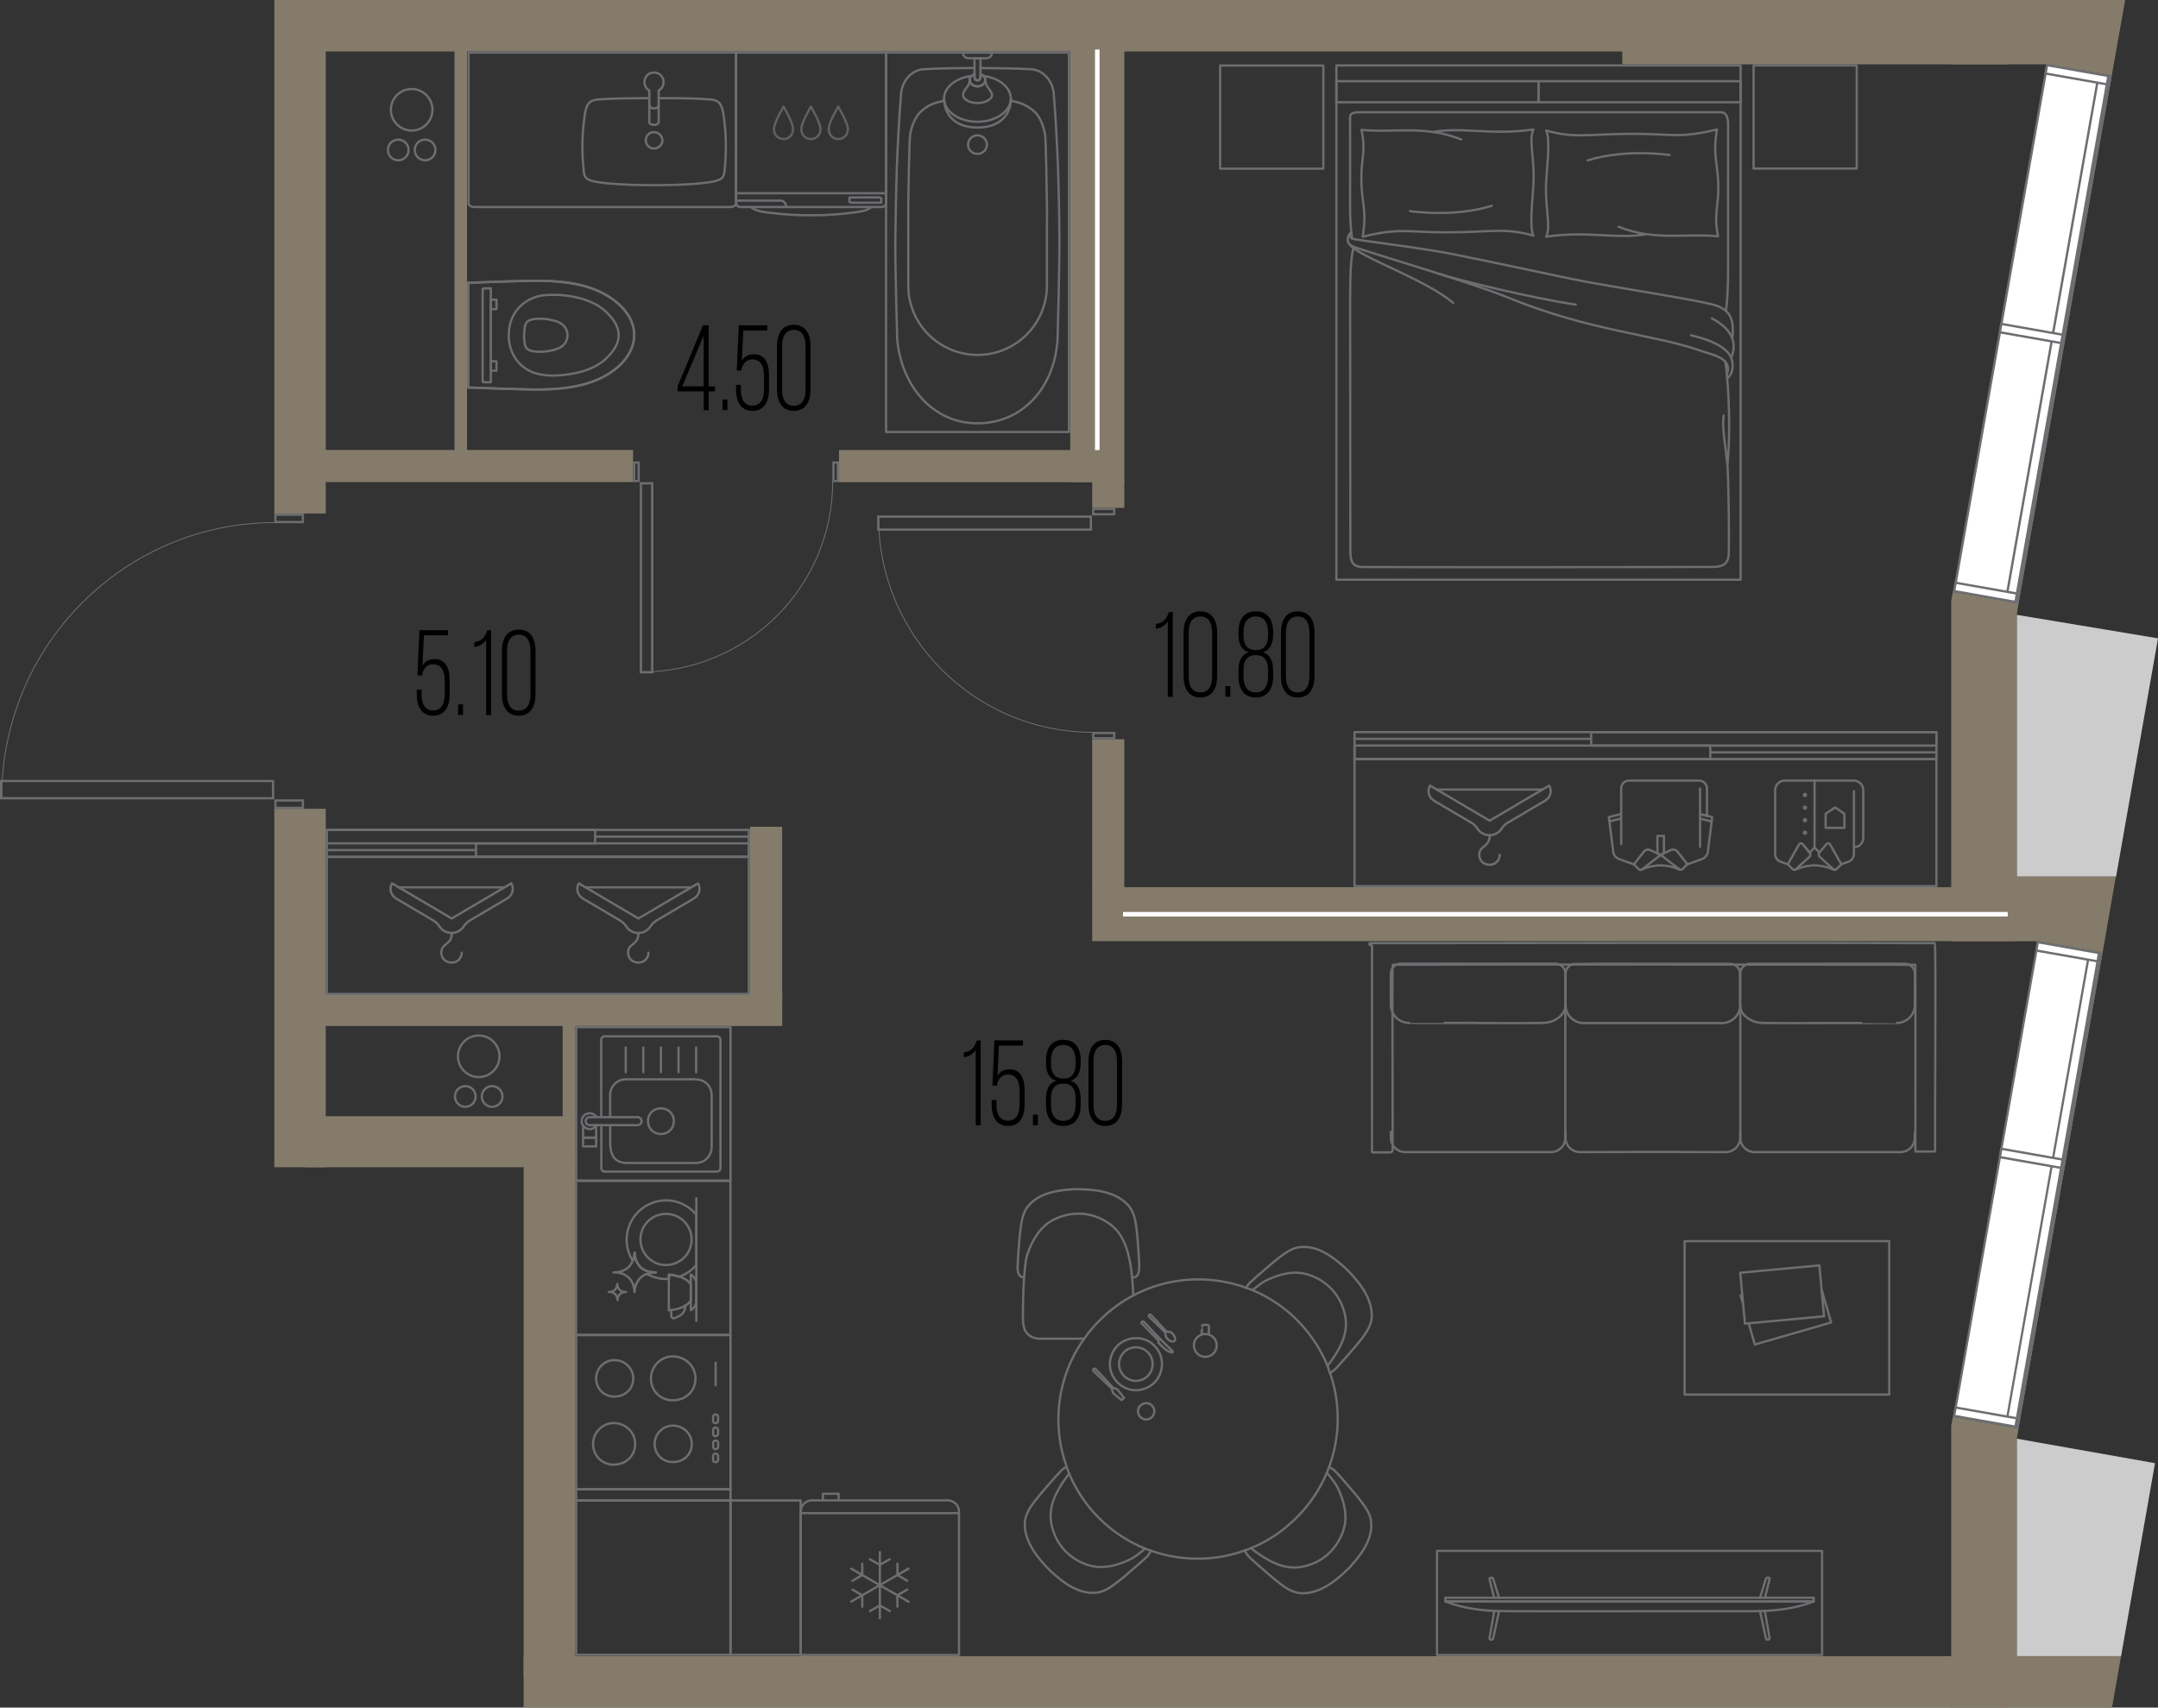 <?xml version="1.0" encoding="UTF-8"?><svg xmlns="http://www.w3.org/2000/svg" viewBox="0 0 237.83 188.22"><rect x="0" y="0" width="237.83" height="188.22" fill="#333333" stroke="none"/><defs><style>.cls-1{fill:#ccc;}.cls-1,.cls-2,.cls-3,.cls-4,.cls-5{stroke-width:0px;}.cls-2{fill:#6d6e71;}.cls-3{fill:#000;}.cls-6{stroke:#606060;}.cls-6,.cls-7{stroke-linecap:round;stroke-width:.25px;}.cls-6,.cls-7,.cls-8,.cls-9{fill:none;}.cls-6,.cls-7,.cls-9{stroke-linejoin:round;}.cls-4{fill:#847b6b;}.cls-7,.cls-10,.cls-9{stroke:#6d6e71;}.cls-8{stroke:#fff;}.cls-8,.cls-10{stroke-miterlimit:10;stroke-width:.5px;}.cls-10,.cls-5{fill:#fff;}.cls-9{stroke-width:.1px;}</style></defs><g id="_стены"><polygon class="cls-1" points="222.26 67.77 237.83 70.36 233.21 96.63 222.26 96.63 222.26 67.77"/><polygon class="cls-1" points="222.26 158.58 237.5 161.28 233.76 182.55 222.26 182.55 222.26 158.58"/><rect class="cls-4" x="28.08" y="27.26" width="45.4" height="1.38" transform="translate(78.73 -22.82) rotate(90)"/><rect class="cls-4" x="56.75" y="117.65" width="11.9" height="1.38" transform="translate(181.04 55.64) rotate(90)"/><rect class="cls-4" x="30.23" y="89.15" width="5.67" height="39.51"/><rect class="cls-4" x="30.23" y="0" width="5.67" height="56.6"/><rect class="cls-4" x="120.37" y="97.79" width="101.63" height="5.95"/><rect class="cls-4" x="120.37" y="81.49" width="3.54" height="16.46"/><rect class="cls-4" x="120.37" y="52.79" width="3.54" height="3.19"/><rect class="cls-4" x="50.75" y="34.13" width="3.54" height="34.49" transform="translate(103.9 -1.15) rotate(90)"/><rect class="cls-4" x="59.1" y="85.99" width="3.54" height="50.67" transform="translate(172.2 50.45) rotate(90)"/><rect class="cls-4" x="105.77" y="36.3" width="3.54" height="30.15" transform="translate(158.92 -56.16) rotate(90)"/><rect class="cls-4" x="82.67" y="91.13" width="3.54" height="19.2" transform="translate(168.87 201.46) rotate(180)"/><rect class="cls-4" x="117.95" y="5.46" width="5.96" height="47.69"/><rect class="cls-4" x="33.64" y="123.04" width="29.75" height="5.62"/><rect class="cls-4" x="57.71" y="127.02" width="5.68" height="57.79"/><rect class="cls-4" x="57.71" y="182.55" width="163.56" height="5.67"/><rect class="cls-4" x="34.76" y="0" width="145.94" height="5.67"/><rect class="cls-4" x="178.79" y="0" width="42.49" height="7.09"/><polygon class="cls-4" points="215.04 0 215.04 7.09 225.5 7.09 232.74 8.31 234.21 0 215.04 0"/><polygon class="cls-4" points="222.26 96.63 222.26 67.77 222.46 66.52 215.22 65.24 215.04 66.22 215.04 74.38 215.04 75.09 215.04 103.75 224.48 103.75 231.73 104.98 233.18 96.63 222.26 96.63"/><polygon class="cls-4" points="222.26 182.55 222.26 158.7 222.46 157.45 215.22 156.17 215.04 157.15 215.04 165.31 215.04 166.02 215.04 188.22 232.76 188.22 233.76 182.55 222.26 182.55"/></g><g id="_акустические_перегородки"><line class="cls-8" x1="123.77" y1="100.77" x2="221.27" y2="100.77"/><line class="cls-8" x1="120.93" y1="5.46" x2="120.93" y2="49.61"/></g><g id="_окна"><rect class="cls-5" x="194.54" y="33.24" width="58.86" height="7.08" transform="translate(148.79 250.94) rotate(-79.98)"/><path class="cls-2" d="M225.71,7.33l6.73,1.19-10.19,57.71-6.73-1.19,10.19-57.71M225.5,7.04l-10.28,58.21,7.22,1.27,10.28-58.21-7.22-1.27h0Z"/><rect class="cls-5" x="197.39" y="36.64" width="58.86" height="1.3" transform="translate(150.65 254.17) rotate(-79.98)"/><path class="cls-2" d="M231.41,8.34l1.03.18-10.19,57.71-1.03-.18,10.19-57.71M231.2,8.05l-10.28,58.21,1.52.27,10.28-58.21-1.52-.27h0Z"/><rect class="cls-5" x="218.47" y="61.76" width=".93" height="7.08" transform="translate(116.61 269.58) rotate(-80)"/><path class="cls-2" d="M215.63,64.38l6.73,1.19-.12.67-6.73-1.19.12-.67M215.43,64.09l-.2,1.17,7.22,1.27.2-1.17-7.22-1.27h0Z"/><rect class="cls-5" x="228.55" y="4.72" width=".93" height="7.08" transform="translate(181.11 232.36) rotate(-80)"/><path class="cls-2" d="M225.71,7.33l6.73,1.19-.12.67-6.73-1.19.12-.67M225.5,7.04l-.2,1.17,7.22,1.27.2-1.17-7.22-1.27h0Z"/><rect class="cls-5" x="223.51" y="33.24" width=".93" height="7.08" transform="translate(148.86 250.97) rotate(-80)"/><path class="cls-2" d="M220.67,35.85l6.73,1.19-.12.67-6.73-1.19.12-.67M220.46,35.56l-.2,1.17,7.22,1.27.2-1.17-7.22-1.27h0Z"/><line class="cls-10" x1="222.22" y1="66.48" x2="232.5" y2="8.28"/><rect class="cls-5" x="196.95" y="127.03" width="53.02" height="7.08" transform="translate(56.02 327.92) rotate(-79.98)"/><path class="cls-2" d="M224.69,104l6.73,1.19-9.18,51.97-6.73-1.19,9.18-51.97M224.49,103.71l-9.26,52.46,7.22,1.27,9.26-52.46-7.22-1.27h0Z"/><rect class="cls-5" x="199.81" y="130.43" width="53.02" height="1.3" transform="translate(57.88 331.15) rotate(-79.98)"/><path class="cls-2" d="M230.39,105l1.03.18-9.18,51.97-1.03-.18,9.18-51.97M230.19,104.71l-9.26,52.46,1.52.27,9.26-52.46-1.52-.27h0Z"/><rect class="cls-5" x="218.47" y="152.68" width=".93" height="7.08" transform="translate(27.07 344.71) rotate(-80)"/><path class="cls-2" d="M215.63,155.29l6.73,1.19-.12.67-6.73-1.19.12-.67M215.43,155l-.2,1.17,7.22,1.27.2-1.17-7.22-1.27h0Z"/><rect class="cls-5" x="227.53" y="101.39" width=".93" height="7.08" transform="translate(85.07 311.24) rotate(-80)"/><path class="cls-2" d="M224.69,104l6.73,1.19-.12.67-6.73-1.19.12-.67M224.49,103.71l-.2,1.17,7.22,1.27.2-1.17-7.22-1.27h0Z"/><rect class="cls-5" x="223.51" y="124.16" width=".93" height="7.08" transform="translate(59.32 326.1) rotate(-80)"/><path class="cls-2" d="M220.67,126.77l6.73,1.19-.12.67-6.73-1.19.12-.67M220.46,126.48l-.2,1.17,7.22,1.27.2-1.17-7.22-1.27h0Z"/><line class="cls-10" x1="222.22" y1="157.4" x2="231.48" y2="104.94"/></g><g id="_двери"><path class="cls-2" d="M122.67,56.23v.33h-2.06v-.33h2.06M122.92,55.98h-2.56v.83h2.56v-.83h0Z"/><path class="cls-2" d="M122.67,80.92v.33h-2.06v-.33h2.06M122.92,80.67h-2.56v.83h2.56v-.83h0Z"/><path class="cls-9" d="M120.43,80.72c-13.04,0-23.61-10.64-23.61-23.76"/><path class="cls-2" d="M120.1,57.07v1.18h-23.18s0-1.18,0-1.18h23.18M120.35,56.82h-23.68v1.68h23.68v-1.68h0Z"/><path class="cls-2" d="M70.26,51.11v1.78h-.24v-1.78h.24M70.51,50.86h-.74v2.28h.74v-2.28h0Z"/><path class="cls-2" d="M92.22,51.11v1.78h-.24v-1.78h.24M92.47,50.86h-.74v2.28h.74v-2.28h0Z"/><path class="cls-9" d="M91.77,53.08c0,11.6-9.46,21-21.14,21"/><path class="cls-2" d="M71.75,53.4v20.57s-.99,0-.99,0v-20.57h.99M72,53.15h-1.49v21.07h1.5v-21.07h0Z"/><path class="cls-2" d="M33.25,88.36v.56h-2.77v-.56h2.77M33.5,88.11h-3.27v1.06h3.27v-1.06h0Z"/><path class="cls-2" d="M33.25,56.86v.56h-2.77v-.56h2.77M33.5,56.61h-3.27v1.06h3.27v-1.06h0Z"/><path class="cls-9" d="M30.32,57.6c-16.64,0-30.13,13.58-30.13,30.32"/><path class="cls-2" d="M.25,86.21h29.72v1.65H.25v-1.65M0,85.96v2.15h30.22s0-2.14,0-2.14H0Z"/></g><g id="_мебель"><g id="POLYLINE"><line class="cls-7" x1="51.61" y1="31.17" x2="51.61" y2="42.71"/></g><g id="POLYLINE-2"><path class="cls-7" d="M57.77,36.72c.04-.42.02-.9.31-1.23.54-.51,1.95-.38,2.63-.23.46.1.94.22,1.3.54.76.63.69,1.86-.13,2.41-.38.27-.88.38-1.34.47-.66.11-2.11.25-2.55-.36-.12-.17-.16-.38-.18-.59-.04-.33-.07-.67-.05-1Z"/></g><g id="POLYLINE-3"><path class="cls-7" d="M56.09,36.66c.05-2.3,1.86-4.02,4.13-4.14,2.07-.13,4.74.29,6.36,1.66.79.69,1.55,1.59,1.6,2.68.04,1.09-.69,2.03-1.46,2.73-1.25,1.13-2.95,1.55-4.59,1.74-1.11.12-2.27.12-3.33-.26-1.84-.68-2.86-2.48-2.72-4.4Z"/></g><g id="POLYLINE-4"><path class="cls-7" d="M51.61,31.17c2.29-.08,4.58-.17,6.86-.22,2.15-.02,4.35.07,6.41.73,2.73.83,5.81,3.29,4.82,6.46-.71,2.05-2.71,3.35-4.68,4.02-2.09.7-4.32.8-6.51.77-2.3-.04-4.61-.14-6.9-.22-.02-3.84,0-7.7,0-11.54Z"/></g><g id="POLYLINE-5"><path class="cls-7" d="M51.61,31.17c2.17-.07,4.34-.17,6.51-.21,2.69-.05,5.49.04,7.97,1.18,5.75,2.76,4.64,8.06-1.01,10-2,.68-4.14.8-6.24.79-2.41-.02-4.82-.14-7.23-.22"/></g><g id="POLYLINE-6"><line class="cls-7" x1="51.61" y1="42.71" x2="51.61" y2="31.17"/></g><path class="cls-7" d="M53.19,42.05v-10.2s.04-.07.09-.07h.81s0,10.35,0,10.35h-.81s-.09-.03-.09-.07Z"/><g id="POLYLINE-7"><path class="cls-7" d="M54.72,40.87c0-.34,0-.69,0-1.03-.01-.03,0-.01-.03-.02-.14-.01-.29,0-.43,0-.03,0-.13-.02-.16,0-.03.02,0,.15,0,.18v.82s0,.03.01.04c.2,0,.4,0,.6,0Z"/></g><g id="POLYLINE-8"><path class="cls-7" d="M54.72,33.02c0,.34,0,.69,0,1.03-.01.03,0,.01-.03.02-.14.01-.29,0-.43,0-.03,0-.13.02-.16,0-.03-.02,0-.15,0-.18v-.82s0-.03.01-.04c.2,0,.4,0,.6,0Z"/></g><g id="AG-DETAILS"><g id="POLYLINE-10"><path class="cls-7" d="M73,15.47c.02-.57-.6-1.03-1.16-.87-.82.22-.91,1.35-.13,1.69.58.27,1.31-.19,1.29-.82Z"/></g></g><g id="AG-FIXTURE"><g id="POLYLINE-11"><path class="cls-7" d="M72.65,10.82c1.49,0,2.98,0,4.47.07,1.81.12,2.38-.06,2.64,1.95.22,1.53.29,3.08.2,4.63-.02.35-.04.7-.08,1.05-.04.32-.03.66-.2.96-.37.6-1.92.64-2.6.74-1.66.15-3.33.19-4.99.19-1.68,0-3.36-.04-5.03-.19-.4-.04-.79-.08-1.19-.15-.49-.1-1.11-.16-1.39-.61-.15-.3-.14-.63-.18-.96-.05-.5-.08-1.01-.1-1.51-.05-1.4.03-2.81.23-4.2.26-2,.91-1.77,2.69-1.9,1.46-.06,2.92-.06,4.38-.07"/></g><g id="POLYLINE-12"><path class="cls-7" d="M51.65,5.79h29.47s0,3.07,0,3.45c0,1.55,0,3.1,0,4.65,0,1.62,0,3.25,0,4.87,0,.61,0,2.65,0,3.27,0,.14,0,.27,0,.41-.01.23-.37.4-.75.38-6.38,0-13.12,0-19.52,0-2.05,0-4.1,0-6.15,0-.9,0-1.13,0-2.03,0-.26,0-.54.02-.76-.08-.25-.11-.29-.3-.27-.47,0-.28,0-.56,0-.84,0-.77,0-2.96,0-3.73,0-3.36,0-11.9,0-11.9Z"/></g></g><path class="cls-7" d="M72.95,8.44c-.38-.57-1.27-.6-1.69-.06-.42.48-.27,1.3.3,1.59v3.46c0,.45,1.03.45,1.03,0v-3.45c.54-.28.72-1.05.35-1.54Z"/><path class="cls-7" d="M71.57,11.57c0,.51,1.03.51,1.03,0"/><g id="AG-FIXTURE-2"><g id="POLYLINE-13"><path class="cls-7" d="M82.76,22.82c3.96,0,7.93,0,11.89,0,.57,0,1.14,0,1.71,0,.27,0,.54,0,.81,0,.28,0,.51-.24.48-.52,0-2.5,0-7.46,0-7.46,0,0,0-6.15,0-9.04h-16.53c0,.29,0,1.11,0,1.39,0,1.28,0,2.55,0,3.83,0,2.56,0,5.12,0,7.67,0,1.23,0,2.37,0,3.61,0,.43.29.56.68.52.32,0,.64,0,.95,0Z"/></g><g id="POLYLINE-14"><line class="cls-7" x1="97.65" y1="21.3" x2="81.13" y2="21.3"/></g><g id="POLYLINE-15"><path class="cls-7" d="M82.76,22.82c.27.27.68.39,1.04.47.45.1.92.15,1.38.2,1.36.17,2.73.24,4.11.24,1.33,0,2.67-.06,3.99-.21.46-.05.93-.11,1.39-.18.47-.08,1-.19,1.36-.53"/></g></g><path class="cls-7" d="M86.63,22.73c0-.34-.28-.62-.62-.62h-4.84"/><path class="cls-7" d="M93.63,21.77s3.49-.03,3.49.01c0,0,0,.55,0,.55,0,0,0,.01-.01.01-.02-.01-3.49.03-3.49-.01,0,0,0-.55,0-.55,0,0,0-.01.01-.01Z"/><path class="cls-6" d="M85.3,14.28c0,.58.47,1.05,1.05,1.05s1.05-.47,1.05-1.05"/><path class="cls-6" d="M86.35,11.76s-1.13,1.88-1.05,2.52"/><path class="cls-6" d="M86.35,11.76s1.13,1.88,1.05,2.52"/><path class="cls-6" d="M88.32,14.28c0,.58.47,1.05,1.05,1.05s1.05-.47,1.05-1.05"/><path class="cls-6" d="M89.37,11.76s-1.13,1.88-1.05,2.52"/><path class="cls-6" d="M89.37,11.76s1.13,1.88,1.05,2.52"/><path class="cls-6" d="M91.34,14.28c0,.58.47,1.05,1.05,1.05s1.05-.47,1.05-1.05"/><path class="cls-6" d="M92.38,11.76s-1.13,1.88-1.05,2.52"/><path class="cls-6" d="M92.38,11.76s1.13,1.88,1.05,2.52"/><path class="cls-7" d="M200.81,182.42h-42.44s0-11.47,0-11.47h42.44s0,11.47,0,11.47Z"/><g id="AG-DIGITAL"><g id="POLYLINE-16"><polygon class="cls-7" points="159.29 176.52 159.29 176.11 199.89 176.11 199.89 176.52 159.29 176.52"/></g><g id="POLYLINE-17"><path class="cls-7" d="M193.06,177.6c2.31-.01,4.67-.22,6.83-1.08-8.49,0-32.03,0-40.6,0,1.8.72,3.74.98,5.67,1.06,3.09.06,25,0,28.1.02Z"/></g><g id="POLYLINE-18"><path class="cls-7" d="M193.97,177.58c.21.97.41,1.92.62,2.88.02.1.03.22.14.26.14.06.31,0,.29-.18-.07-.47-.17-.94-.25-1.42-.09-.52-.18-1.03-.27-1.55"/></g><g id="POLYLINE-19"><path class="cls-7" d="M193.97,176.11c.21-.67.41-1.32.62-1.99.02-.07.03-.17.14-.21.14-.04.33,0,.3.13-.16.69-.35,1.38-.52,2.07"/></g><g id="POLYLINE-20"><path class="cls-7" d="M165.2,176.11c-.2-.67-.41-1.32-.61-1.99-.02-.07-.03-.17-.14-.21-.14-.04-.33,0-.3.13.16.69.35,1.38.52,2.07"/></g><g id="POLYLINE-21"><path class="cls-7" d="M165.21,177.58c-.21.97-.41,1.92-.62,2.88-.02.1-.03.22-.14.26-.14.06-.31,0-.29-.18.07-.47.17-.94.25-1.42.09-.52.18-1.03.27-1.55"/></g></g><path class="cls-7" d="M185.66,153.72v-16.91s22.55,0,22.55,0v16.91s-22.55,0-22.55,0ZM191.79,140.29l.52,5.61,8.72-.81-.52-5.61-8.72.81ZM192.01,142.74l-.18.05.27.93-.09-.98ZM193.4,148.2l8.41-2.43-1.07-3.69.28,3.01-8.3.77.68,2.34Z"/><path class="cls-7" d="M211.03,124.76c0,.14,0,.69-.01.82-.02.13-.05.26-.09.39-.19.51-.66.9-1.19.99-.08.02-.17.02-.25.03-.04,0-16.09,0-16.13,0-.04,0-.08,0-.12,0-.19-.02-.38-.07-.55-.15-.27-.13-.5-.34-.66-.59-.09-.15-.16-.31-.19-.47-.02-.08-.03-.16-.04-.24,0-.03,0-.07,0-.11,0-.02,0-14.63,0-14.65"/><path class="cls-7" d="M201.52,112.77c-.29-.02-7.65.06-7.73-.06,0,0-.03,0-.03,0-.47-.09-.93-.29-1.3-.6-.34-.28-.6-.67-.66-1.11,0-.06-.01-.12-.02-.18,0-.01,0-.03,0-.04,0-.04,0-3.45,0-3.48,0-.09.02-.19.05-.28.11-.37.43-.67.8-.76.07-.02.13-.03.2-.03.11,0,17.04,0,17.15,0,.13,0,.25.03.37.08.21.09.4.25.52.44.11.17.17.38.16.58,0,.04,0,3.45,0,3.49,0,.05,0,.11-.01.16-.02.18-.06.36-.13.53-.22.54-.68.97-1.24,1.15-.15.05-.31.08-.47.1-.05,0-.11,0-.16,0,0,.01-7.49,0-7.5,0h0Z"/><path class="cls-7" d="M153.28,124.76c0,.14,0,.69.01.82.02.13.05.26.09.39.19.51.66.9,1.19.99.08.02.17.02.25.03.04,0,16.09,0,16.13,0,.04,0,.08,0,.12,0,.19-.02.38-.07.55-.15.27-.13.5-.34.66-.59.09-.15.16-.31.19-.47.02-.08.03-.16.04-.24,0-.03,0-.07,0-.11,0-.02,0-14.63,0-14.65"/><path class="cls-7" d="M162.79,112.77c.29-.02,7.64.06,7.73-.06,0,0,.03,0,.03,0,.47-.09.93-.29,1.3-.6.34-.29.61-.69.67-1.13.03-.05,0-3.58.01-3.7,0-.09-.02-.19-.05-.28-.11-.37-.43-.66-.81-.75-.06-.01-.13-.02-.19-.03-.13,0-17.03,0-17.16,0-.12,0-.24.04-.36.08-.21.09-.4.25-.52.44-.11.17-.17.38-.16.58,0,.04,0,3.45,0,3.49,0,.05,0,.11.01.16.02.18.06.36.13.53.22.54.68.97,1.24,1.15.15.05.31.08.47.1.05,0,.11,0,.16,0,0,.01,7.49,0,7.5,0h0Z"/><path class="cls-7" d="M182.94,112.77s-8.39,0-8.42,0c-.06,0-.12,0-.18-.01-.15-.02-.3-.05-.45-.1-.67-.22-1.2-.82-1.32-1.52-.06-.16-.03-3.63-.03-3.88,0-.14.04-.27.1-.39.13-.28.38-.49.67-.58.08-.03.17-.04.25-.05.03-.02,17.08,0,17.12,0,.24,0,.49.09.68.24.21.16.33.38.39.62.02.08.03.16.03.24v3.44s0,.08,0,.11c0,.04,0,.09-.01.14-.08.71-.58,1.34-1.25,1.6-.18.07-.37.12-.57.14-.05,0-.11,0-.16,0-.04,0-6.8,0-6.85,0Z"/><path class="cls-7" d="M191.78,124.76c0,.23.02.75-.03.97-.07.35-.26.67-.54.89-.14.12-.31.21-.49.28-.13.05-.27.08-.4.09-.03,0-.07,0-.11,0-.02,0-10.2-.02-10.22-.01"/><path class="cls-7" d="M172.53,124.76c0,.23-.02.75.03.97.07.35.26.67.54.89.14.12.31.21.49.28.13.05.27.08.4.09.03,0,.07,0,.11,0,.02,0,10.87-.02,10.89-.01"/><path class="cls-7" d="M150.92,104.12s0-.01,0-.01c0,0,0-.01,0-.01,0,0,0-.01,0-.01,0,0,0-.01,0-.01,0,0,0-.01,0-.01,0,0,0-.01,0-.01,0,0,0-.01,0-.01,0,0,0-.01,0-.01,0,0,0-.01,0-.01,0,0,0-.01,0-.01,0-.01,0-.01,0-.01,0-.01,0-.01,0-.01,0-.01.01-.01.01-.01,0-.01.01-.01.01-.01,0,0,.01-.01.01-.01.01,0,.01-.01.01-.01.01,0,.01,0,.01,0,.01,0,.01,0,.01,0,0,0,.01,0,.01,0,0,0,.01,0,.01,0,0,0,.01,0,.01,0,0,0,.01,0,.01,0,4.02-.02,58.11-.04,62.13,0,0,0,0,0,.01,0,0,0,0,0,.01,0,0,0,0,0,.01,0,0,0,0,0,.01,0,0,0,0,0,.01,0,0,0,0,0,.01.01,0,0,0,0,.01.01,0,0,0,0,.01.01,0,0,0,0,.01.01,0,0,0,0,0,.01,0,0,0,0,0,.01,0,0,0,0,0,.01.13.19-.01,22.6.02,22.8,0,0,0,0,0,.01,0,0,0,0,0,.01,0,0,0,0,0,.01,0,0,0,0,0,.01,0,0,0,0,0,.01,0,0,0,0,0,.01,0,0,0,0-.01.01,0,0,0,0-.01.01,0,0,0,0-.01.01,0,0,0,0-.01.01,0,0,0,0-.01,0,0,0,0,0-.01,0,0,0,0,0-.01,0,0,0,0,0-.01,0,0,0,0,0-.01,0,0,0,0,0-.01,0,0,0,0,0-.01,0,0,0,0,0-.01,0,0,0,0,0-.01,0,0,0,0,0-.01,0,0,0,0,0-.01,0,0,0,0,0-.01,0,0,0,0,0-.01,0h-1.83s0,0-.01,0c0,0,0,0-.01,0,0,0,0,0-.01,0,0,0,0,0-.01,0,0,0,0,0-.01,0,0,0,0,0-.01,0,0,0,0,0-.01,0,0,0,0,0-.01,0,0,0,0,0-.01,0,0,0,0,0-.01,0,0,0,0,0-.01,0,0,0,0,0-.01,0,0,0,0,0-.01,0,0,0,0,0-.01-.01,0,0,0,0-.01-.01,0,0,0,0-.01-.01,0,0,0,0-.01-.01,0,0,0,0,0-.01,0,0,0,0,0-.01,0,0,0,0,0-.01,0,0,0,0,0-.01,0,0,0,0,0-.01,0,0,0,0,0-.01,0,0,0,0,0-.01,0,0,0,0,0-.01,0,0,0,0,0-.01,0,0,0,0,0-.01,0,0,0,0,0-.01,0,0,0,0,0-.01,0,0,0,0,0-.01-.01-.07.02-20.25,0-20.31,0,0,0,0,0-.01,0,0,0,0,0-.01,0,0,0,0,0-.01,0,0,0,0,0-.01,0,0,0,0,0-.01,0,0,0,0,0-.01,0,0,0,0,0-.01,0,0,0,0-.01-.01,0,0,0,0-.01-.01,0,0,0,0-.01-.01,0,0,0,0-.01-.01,0,0,0,0-.01,0,0,0,0,0-.01,0,0,0,0,0-.01,0,0,0,0,0-.01,0,0,0,0,0-.01,0,0,0,0,0-.01,0-14.36-.01-43.07-.05-57.43,0,0,0-.01,0-.01,0,0,0-.01,0-.01,0-.01,0-.01,0-.01,0-.01,0-.01,0-.01,0-.01,0-.01.01-.01.01-.01,0-.01.01-.01.01,0,0-.01.01-.01.01,0,.01-.01.01-.01.01,0,.01,0,.01,0,.01,0,.01,0,.01,0,.01,0,0,0,.01,0,.01,0,0,0,.01,0,.01,0,0,0,.01,0,.01,0,0,0,.01,0,.01,0,0,0,.01,0,.01,0,0,0,.01,0,.01-.05.07.02,20.25,0,20.32-.01.14-.13.24-.26.24-.01,0-1.84,0-1.86,0,0,0-.01,0-.01,0,0,0-.01,0-.01,0,0,0-.01,0-.01,0,0,0-.01,0-.01,0,0,0-.01,0-.01,0,0,0-.01,0-.01,0,0,0-.01,0-.01,0,0,0-.01,0-.01,0,0,0-.01,0-.01,0-.01,0-.01,0-.01,0-.01,0-.01,0-.01,0-.01,0-.01-.01-.01-.01-.01,0-.01-.01-.01-.01,0,0-.01-.01-.01-.01,0-.01-.01-.01-.01-.01,0-.01,0-.01,0-.01,0-.01,0-.01,0-.01,0,0,0-.01,0-.01,0,0,0-.01,0-.01,0,0,0-.01,0-.01,0,0,0-.01,0-.01,0,0,0-.01,0-.01,0,0,0-.01,0-.01,0,0,0-.01,0-.01,0,0,0-.01,0-.01,0,0,0-.01,0-.01-.01-.03,0-22.6,0-22.63Z"/><rect class="cls-7" x="147.28" y="7.21" width="44.55" height="56.69"/><rect class="cls-7" x="147.28" y="8.95" width="22.28" height="2.32"/><rect class="cls-7" x="169.55" y="8.95" width="22.28" height="2.32"/><path class="cls-7" d="M149.01,26.29s-.23-1.4-.22-3.52,0-9.39,0-9.72c0-.33,0-.68,1-.68,1,0,39.44,0,39.89,0s.77.41.77,1.32,0,13.24,0,16.15c0,1.57-.09,3.73-.25,4.41"/><path class="cls-7" d="M148.96,25.85c-.25.23-.13.42.27.51s5.77.79,8.58,1.24c2.81.44,10.5,2.13,15.16,3.1s14.84,2.43,16.34,3.04c1.22.49,1.85,1.29,1.61,3.49"/><path class="cls-7" d="M188.66,35.09c3.27,1.72,2.33,3.83,2.13,4.35"/><path class="cls-7" d="M186.37,36.96c1.82.43,4.31,1.26,4.55,2.93.19,1.37-.58,1.82-.58,1.82"/><path class="cls-7" d="M148.93,25.61c-.39.2-.75,1.21.19,1.57,1.46.57,12.95,3.93,16.9,5.55,9.34,3.83,16.2,4.09,21.46,5.95,1.25.44,3.52.79,2.83,2.57"/><path class="cls-7" d="M190.14,39.87c.15.72.72,6.14.24,11.38"/><path class="cls-7" d="M189.96,45.81c-.21,1.29.24,3.59.4,5.26.16,1.67.21,8.42.17,9.87-.05,1.45-.79,1.61-2.47,1.55"/><path class="cls-7" d="M188.06,62.49c-1.96.03-37.07.04-37.92.01s-1.32-.34-1.32-1.7c0-.9-.02-14.66-.02-24.33,0-4.99-.05-7.71.37-9.12"/><path class="cls-7" d="M148.8,26.99c1.12,1.41,8.29,3.79,11.36,6.4"/><path class="cls-7" d="M158.57,30.17c2.34.76,10.05,2.64,15.09,3.41"/><path class="cls-7" d="M157.89,14.55c3.32-.59,6.46.4,11.11-.28-.57,1.21.16,3.18,0,6.05-.11,1.96-.47,4.69,0,5.66-3.13-.92-4.76-.37-9.64-.37-4.22,0-5.07-.53-9.18.48.5-3.18-.15-3.57-.15-6.47,0-2.18.51-2.89.02-5.31,3.6.37,6.92-.56,10.98,1.06"/><path class="cls-7" d="M155.39,23.27s4.85.74,9.02-.59"/><path class="cls-7" d="M181.51,25.81c-3.32.59-6.46-.4-11.11.28.57-1.21-.16-3.18,0-6.05.11-1.96.47-4.69,0-5.66,3.13.92,4.76.37,9.64.37,4.22,0,5.07.53,9.18-.48-.5,3.18.15,3.57.15,6.47,0,2.18-.51,2.89-.02,5.31-3.6-.37-6.92.56-10.98-1.06"/><path class="cls-7" d="M184,17.09s-4.85-.74-9.02.59"/><rect class="cls-7" x="193.27" y="7.21" width="11.37" height="11.37" transform="translate(186.05 211.85) rotate(-90)"/><rect class="cls-7" x="134.47" y="7.21" width="11.37" height="11.37" transform="translate(127.26 153.06) rotate(-90)"/><path class="cls-7" d="M138.04,142.21c.49-.4.91-.73,1.22-.92.53-.3,1.11-.53,1.69-.71.87-.27,1.8-.39,2.7-.22,1.87.39,3.5,1.69,4.23,3.46.84,2.08.63,3.88-1.58,6.74"/><path class="cls-7" d="M137.34,141.95c.11-.25.32-.48.51-.65.41-.4.85-.77,1.28-1.14.8-.69,1.59-1.39,2.46-1.99.43-.29.88-.55,1.38-.66,2.06-.4,3.89.99,5.33,2.29,1.37,1.36,2.88,3.16,2.88,5.19.02,1.04-.61,1.94-1.23,2.72-.34.43-.69.84-1.05,1.26-.36.42-.73.84-1.1,1.26-.3.3-.76.92-1.24,1.09"/><path class="cls-7" d="M117.83,162.43c-2.22,2.87-2.43,4.68-1.59,6.76.73,1.77,2.36,3.08,4.23,3.46.9.17,1.83.05,2.7-.22.58-.18,1.16-.41,1.69-.71.34-.21.81-.57,1.35-1.02"/><path class="cls-7" d="M117.55,161.69c-.48.17-.93.79-1.23,1.09-.37.42-.73.84-1.1,1.26-.36.41-.71.83-1.05,1.26-.62.78-1.24,1.68-1.23,2.72,0,2.03,1.51,3.83,2.88,5.19,1.43,1.31,3.27,2.7,5.33,2.29.5-.11.96-.37,1.38-.66.87-.6,1.66-1.3,2.46-1.99.43-.38.87-.74,1.28-1.14.22-.19.47-.49.54-.8"/><path class="cls-7" d="M146.23,162.33c.46.55.84,1.03,1.04,1.38.3.53.53,1.11.71,1.69.27.87.39,1.8.22,2.7-.39,1.87-1.69,3.5-3.46,4.23-2.11.85-3.93.62-6.88-1.68"/><path class="cls-7" d="M146.46,161.74c.31.07.61.32.81.55.4.41.77.85,1.14,1.28.69.8,1.39,1.59,1.99,2.46.29.43.55.88.66,1.38.4,2.06-.99,3.89-2.29,5.33-1.36,1.37-3.16,2.88-5.19,2.88-1.04.02-1.94-.61-2.72-1.23-.43-.34-.84-.69-1.26-1.05-.42-.36-.84-.73-1.26-1.1-.33-.33-1.04-.84-1.13-1.36"/><path class="cls-7" d="M112.73,145.19c.01.66.06,1.47.59,1.91.38.33.86.48,1.35.46.8,0,1.6,0,2.4,0,.8,0,1.6,0,2.4,0"/><path class="cls-7" d="M112.73,145.19c0-2.62.14-5.52.42-6.67.07-.29.19-.58.3-.86.46-1.12,1.13-2.21,2.15-2.91,1.6-1.05,3.66-1.28,5.44-.54,2.52,1.07,3.63,2.95,3.86,8.57"/><path class="cls-7" d="M124.89,140.81c.59,0,.68-.75.66-1.21,0-.83-.09-1.65-.14-2.47-.04-.54-.08-1.09-.15-1.63-.11-.99-.31-2.07-1.06-2.79-1.43-1.44-3.78-1.64-5.71-1.63-1.94.09-4.22.41-5.39,2.15-.27.43-.41.94-.51,1.45-.19,1.04-.26,2.1-.34,3.15-.04.57-.09,1.14-.1,1.71-.03.48.04,1.24.65,1.25"/><path class="cls-7" d="M119.47,147.58c.5-.7,1.05-1.38,1.68-2l.1-.1c1.11-1.11,2.35-2,3.67-2.7"/><path class="cls-7" d="M117.83,162.43c-.1-.24-.19-.49-.28-.74"/><path class="cls-7" d="M137.34,141.95c-4.04-1.47-8.58-1.2-12.43.83"/><path class="cls-7" d="M146.23,162.33c-.75,1.79-1.85,3.47-3.32,4.93l-.09.09c-1.47,1.46-3.15,2.56-4.95,3.3"/><path class="cls-7" d="M137.87,170.65c-.22.09-.44.17-.67.25"/><path class="cls-7" d="M138.04,142.21c-.23-.1-.47-.18-.7-.26"/><path class="cls-7" d="M137.2,170.9c-3.35,1.21-7.02,1.21-10.38.02"/><path class="cls-7" d="M138.04,142.21c1.79.75,3.47,1.85,4.93,3.32s2.6,3.21,3.34,5.04"/><path class="cls-7" d="M146.46,161.74c-.07.2-.14.39-.22.58"/><path class="cls-7" d="M126.22,170.7c.2.08.41.14.61.22"/><path class="cls-7" d="M146.57,151.32c-.09-.25-.17-.51-.27-.76"/><path class="cls-7" d="M119.47,147.58c-2.96,4.16-3.6,9.45-1.91,14.11"/><path class="cls-7" d="M117.83,162.43c.74,1.77,1.83,3.43,3.26,4.87,1.51,1.51,3.25,2.65,5.12,3.4"/><path class="cls-7" d="M146.46,161.74c1.25-3.35,1.29-7.04.12-10.42"/><g id="_2D_AG-DETAILS-DIAGRAM"><g id="POLYLINE-22"><path class="cls-7" d="M126.51,149.07c.86.86.62,2.38-.47,2.93-1.65.84-3.37-.95-2.46-2.57.59-1.05,2.1-1.24,2.93-.36h0Z"/></g></g><g id="POLYLINE-23"><path class="cls-7" d="M126.96,154.93c.67.7-.07,1.81-.97,1.47-.24-.09-.43-.29-.52-.53-.32-.91.82-1.62,1.5-.93Z"/></g><g id="POLYLINE-24"><path class="cls-7" d="M132.44,147.02s.01-.82.02-.82c0-.09.09-.18.18-.17h.42c.09,0,.18.09.18.18,0,0-.02.82-.02.82"/></g><g id="POLYLINE-25"><path class="cls-7" d="M132.82,149.56c1.35,0,1.77-1.81.55-2.4-.33-.15-.71-.16-1.04-.01-1.23.55-.86,2.38.49,2.41Z"/></g><g id="POLYLINE-26"><path class="cls-7" d="M128.76,146.79c-.09,0-.2-.01-.27-.08,0-.01-1.65-1.77-1.66-1.78-.05-.05-.12-.05-.17,0,0,0,0,0,0,0-.06.05-.07.14-.02.19,0,0,1.73,1.7,1.73,1.7.1.11.06.27.09.4.1.35.47.67.84.65.18-.02.25-.22.2-.38-.09-.34-.37-.69-.74-.71Z"/></g><g id="POLYLINE-27"><path class="cls-7" d="M127.67,148.02s-.01-.02,0-.03c.04-.1.03-.21-.05-.28,0,0-1.78-1.77-1.78-1.78-.14-.14.09-.37.23-.22,0,0,1.75,1.84,1.75,1.84.35.36,1.03,1.01,1.4,1.37.07.07,0,.19-.1.16-.6-.14-1.02-.66-1.45-1.07Z"/></g><g id="POLYLINE-28"><path class="cls-7" d="M123.87,154.07h0s0,0,0,0c-.04-.05-.65-.83-.68-.86-.07-.09-.17-.15-.28-.16-.1,0-.2-.04-.27-.11,0,0-1.89-2.03-1.9-2.04-.06-.07-.18-.06-.23.01-.06.06-.06.15,0,.21,0,0,1.98,1.95,1.99,1.95.15.16.05.42.25.55.02.01.81.68.86.71,0,0,.27-.26.27-.26Z"/></g><g id="POLYLINE-29"><path class="cls-7" d="M127.25,148.36c1.34,1.34.96,3.7-.73,4.55-2.56,1.3-5.22-1.48-3.81-3.99.92-1.63,3.26-1.92,4.54-.56Z"/></g><rect class="cls-7" x="36.02" y="91.48" width="46.51" height="2.97"/><rect class="cls-7" x="36.02" y="94.45" width="46.51" height="15.11"/><path class="cls-7" d="M52.46,93.7h-16.45s16.45,0,16.45,0Z"/><path class="cls-7" d="M82.52,92.22h-16.76s16.76,0,16.76,0Z"/><rect class="cls-7" x="36.02" y="91.48" width="29.57" height="1.48"/><rect class="cls-7" x="52.46" y="92.96" width="30.06" height="1.48"/><path class="cls-7" d="M71.47,105.01c0,.5-.38,1.09-1.09,1.09s-1.16-.47-1.16-1.09c0-1.1,1.15-.78,1.15-2.18"/><path class="cls-7" d="M64.2,99.02l4.15,2.45c.27.16.49.38.66.64.28.44.78.73,1.34.73s1.05-.29,1.34-.73c.17-.26.39-.48.66-.64l4.15-2.45c.57-.34.76-1.08.43-1.65l-6.57,3.87-6.57-3.87h0c-.34.57-.15,1.31.43,1.65Z"/><line class="cls-7" x1="64.52" y1="97.81" x2="76.17" y2="97.81"/><path class="cls-7" d="M50.89,105.01c0,.5-.38,1.09-1.09,1.09s-1.16-.47-1.16-1.09c0-1.1,1.15-.78,1.15-2.18"/><path class="cls-7" d="M43.62,99.02l4.15,2.45c.27.16.49.38.66.64.28.44.78.73,1.34.73s1.05-.29,1.34-.73c.17-.26.39-.48.66-.64l4.15-2.45c.57-.34.76-1.08.43-1.65l-6.57,3.87-6.57-3.87h0c-.34.57-.15,1.31.43,1.65Z"/><line class="cls-7" x1="43.94" y1="97.81" x2="55.59" y2="97.81"/><rect class="cls-7" x="149.28" y="80.7" width="64.13" height="2.97"/><rect class="cls-7" x="149.28" y="83.67" width="64.13" height="14"/><path class="cls-7" d="M188.49,82.93h24.92s-24.92,0-24.92,0Z"/><path class="cls-7" d="M149.28,81.44h25.91s-25.91,0-25.91,0Z"/><rect class="cls-7" x="175.36" y="80.7" width="38.05" height="1.48"/><rect class="cls-7" x="149.28" y="82.18" width="39.21" height="1.48"/><path class="cls-7" d="M165.28,94.23c0,.5-.38,1.09-1.09,1.09s-1.16-.47-1.16-1.09c0-1.1,1.15-.78,1.15-2.18"/><path class="cls-7" d="M158.01,88.24l4.15,2.45c.27.16.49.38.66.64.28.44.78.73,1.34.73s1.05-.29,1.34-.73c.17-.26.39-.48.66-.64l4.15-2.45c.57-.34.76-1.08.43-1.65l-6.57,3.87-6.57-3.87h0c-.34.57-.15,1.31.43,1.65Z"/><line class="cls-7" x1="158.33" y1="87.03" x2="169.98" y2="87.03"/><path class="cls-7" d="M197.03,95.27l-.79-.28c-.36-.13-.6-.47-.6-.85v-7.04c0-.58.47-1.06,1.06-1.06h7.59c.58,0,1.06.47,1.06,1.06v5.26c0,.57-.46,1.02-1.02,1.02h0"/><path class="cls-7" d="M204.32,87.2v6.93c0,.38-.24.72-.6.85l-.79.28"/><path class="cls-7" d="M202.08,95.84l-1.52-1.38c-.14-.13-.16-.35-.04-.49l.79-.95c.12-.11.3-.08.38.06l1.24,2.19-.55.55c-.08.08-.21.09-.3.02Z"/><path class="cls-7" d="M197.58,95.82l-.55-.55,1.24-2.19c.08-.14.26-.17.38-.06l.79.95c.12.15.11.36-.04.49l-1.52,1.38c-.09.07-.22.06-.3-.02Z"/><path class="cls-7" d="M197.83,95.87c1.46-.63,2.75-.65,4.3,0"/><polyline class="cls-7" points="199.98 86.03 199.98 93.43 199.43 93.97 198.86 93.28"/><polygon class="cls-7" points="203.27 89.7 202.24 89 201.2 89.7 201.2 91.25 203.27 91.25 203.27 89.7"/><circle class="cls-7" cx="198.92" cy="91.79" r=".12"/><circle class="cls-7" cx="198.92" cy="90.41" r=".12"/><circle class="cls-7" cx="198.92" cy="89.02" r=".12"/><circle class="cls-7" cx="198.92" cy="87.63" r=".12"/><line class="cls-7" x1="199.98" y1="93.43" x2="200.52" y2="93.97"/><path class="cls-7" d="M178.67,93.05v-6.15c0-.47.38-.86.86-.86h7.73c.47,0,.86.38.86.86v3.03s-.75-.19-.75-.19"/><path class="cls-7" d="M185.97,95.27l1.58-.57c.33-.12.58-.39.66-.73l.49-3.9-1.33-.34"/><path class="cls-7" d="M180.04,95.27l-1.58-.57c-.33-.12-.58-.39-.66-.73l-.49-3.9,1.33-.34"/><line class="cls-7" x1="187.36" y1="86.93" x2="187.36" y2="93.35"/><path class="cls-7" d="M185.11,95.84l-2.1-1.61,1.13-.53c.25-.12.55-.05.73.17l1.09,1.39-.55.55c-.08.08-.21.09-.3.02Z"/><path class="cls-7" d="M180.62,95.82l-.55-.55,1.09-1.39c.17-.22.47-.29.73-.17l1.13.53-2.09,1.61c-.09.07-.22.06-.3-.02Z"/><path class="cls-7" d="M180.86,95.87c1.46-.63,2.75-.65,4.3,0"/><polygon class="cls-7" points="183.38 92.14 182.66 92.14 182.66 94.06 183.02 94.23 183.38 94.06 183.38 92.14"/><line class="cls-7" x1="188.54" y1="90.53" x2="187.36" y2="90.23"/><line class="cls-7" x1="177.42" y1="90.53" x2="178.6" y2="90.23"/><path class="cls-7" d="M105.69,166.79h-17.45,17.45ZM105.69,182.42h-17.45v-15.8c0-.68.56-1.24,1.24-1.24h14.97c.69,0,1.24.56,1.24,1.24v15.8ZM90.69,165.35v-.7h1.73v.7M96.97,178.37v-7.29M95.88,177.58l1.09-.62,1.09.62M98.05,171.87l-1.09.62-1.09-.62M100.13,176.55l-6.32-3.64M98.9,177.09v-1.25s1.09-.63,1.09-.63M95.03,172.36v1.25s-1.09.63-1.09.63M100.13,172.9l-6.32,3.64M99.99,174.24l-1.08-.63v-1.25M93.95,175.22l1.08.63v1.25"/><path class="cls-7" d="M80.51,147.15h-17.01s0,17.01,0,17.01h17.01s0-17.01,0-17.01ZM65.7,151.93c0-1.1.91-2.01,2-2.01,1.18,0,2.09.91,2.09,2.01,0,1.19-.91,2.01-2.09,2.01-1.09,0-2-.82-2-2.01ZM72.15,159.15c0-1.1.91-2.01,2-2.01,1.18,0,2.09.91,2.09,2.01,0,1.19-.91,2.01-2.09,2.01-1.09,0-2-.82-2-2.01ZM65.36,159.15c0-1.25,1.03-2.29,2.27-2.29,1.34,0,2.37,1.04,2.37,2.29,0,1.35-1.03,2.29-2.37,2.29-1.24,0-2.27-.94-2.27-2.29ZM71.74,151.93c0-1.32,1.09-2.42,2.4-2.42,1.42,0,2.51,1.1,2.51,2.42,0,1.43-1.09,2.42-2.51,2.42-1.31,0-2.4-.99-2.4-2.42Z"/><rect class="cls-7" x="78.4" y="160.43" width=".94" height=".55" rx=".24" ry=".24" transform="translate(-81.84 239.57) rotate(-90)"/><rect class="cls-7" x="78.4" y="159" width=".94" height=".55" rx=".24" ry=".24" transform="translate(-80.4 238.13) rotate(-90)"/><rect class="cls-7" x="78.4" y="157.56" width=".94" height=".55" rx=".24" ry=".24" transform="translate(-78.97 236.7) rotate(-90)"/><rect class="cls-7" x="78.4" y="156.12" width=".94" height=".55" rx=".24" ry=".24" transform="translate(-77.53 235.26) rotate(-90)"/><line class="cls-7" x1="78.87" y1="152.71" x2="78.87" y2="150.19"/><rect class="cls-7" x="63.5" y="113.22" width="17.01" height="16.92"/><g id="AG-DETAILS-2"><g id="POLYLINE-30"><path class="cls-7" d="M71.41,123.58c.05-1.82,2.66-1.92,2.85-.11.07,1.96-2.77,2.07-2.85.11Z"/></g></g><g id="POLYLINE-31"><line class="cls-7" x1="72.84" y1="118.19" x2="72.84" y2="115.46"/></g><g id="POLYLINE-32"><line class="cls-7" x1="68.96" y1="118.19" x2="68.96" y2="115.46"/></g><g id="POLYLINE-33"><line class="cls-7" x1="70.9" y1="118.19" x2="70.9" y2="115.46"/></g><g id="POLYLINE-34"><line class="cls-7" x1="74.78" y1="118.19" x2="74.78" y2="115.46"/></g><g id="POLYLINE-35"><line class="cls-7" x1="76.72" y1="118.19" x2="76.72" y2="115.46"/></g><g id="POLYLINE-36"><path class="cls-7" d="M70.71,123.58c0-.33-.31-.48-.61-.44-.58,0-4.87,0-5.05,0-.61-.04-.7.8-.09.88.81,0,3.97,0,4.85,0,.35.02.89.05.9-.44Z"/></g><g id="POLYLINE-37"><path class="cls-7" d="M65.74,124.02c-.58.95-2.01.2-1.55-.82.28-.62,1.23-.66,1.55-.06"/></g><g id="POLYLINE-38"><path class="cls-7" d="M67.25,123.14c0-.89-.02-1.74,0-2.64.08-.86.86-1.55,1.72-1.53.43,0,.86,0,1.29,0h2.52c.84,0,1.69,0,2.53,0,.94.03,2.08-.22,2.74.64.29.35.4.82.38,1.27,0,.69,0,1.37,0,2.06,0,.85,0,1.7,0,2.56-.01.43.03.85-.03,1.27-.11.6-.54,1.11-1.11,1.32-.35.12-.73.1-1.09.1h-2.13c-1.57,0-3.13,0-4.7,0-.39,0-.76.01-1.12-.15-.84-.37-1-1.25-1-2.1,0-.64,0-1.27,0-1.9"/></g><g id="POLYLINE-39"><path class="cls-7" d="M66.27,124.03c0,1.13,0,2.25,0,3.39,0,.45,0,.89,0,1.34,0,.24.22.42.45.38,4.11,0,8.23,0,12.34,0,.38-.05.36-.43.34-.73,0-.35,0-13.27,0-13.57.04-.48-.14-.65-.63-.61-.39,0-.79,0-1.18,0-1.38,0-2.77,0-4.15,0-1.49,0-2.98,0-4.47,0-.77,0-1.54,0-2.31,0-.24,0-.4.18-.4.41,0,.26,0,8.33,0,8.5"/></g><rect class="cls-7" x="64.26" y="125.4" width="1.44" height=".96"/><polyline class="cls-7" points="65.7 124.12 65.7 125.4 64.26 125.4 64.26 124.12"/><rect class="cls-7" x="63.5" y="130.15" width="17.01" height="17.01" transform="translate(210.65 66.65) rotate(90)"/><circle class="cls-7" cx="73.4" cy="136.62" r="2.82"/><path class="cls-7" d="M68.99,142.42s0,0,0,0c0,0,0,0-.01,0-.01,0-.02,0-.03,0-.05,0-.09,0-.14.01-.09,0-.18.03-.26.07-.14.06-.25.15-.33.27-.09.12-.14.27-.16.43,0,.02,0,.04,0,.06,0,.02,0,.03,0,.04,0,0,0,0,0,0,0,0-.02-.14-.03-.21-.03-.11-.07-.22-.13-.31-.08-.13-.19-.22-.34-.29-.11-.05-.22-.08-.35-.08-.02,0-.04,0-.06,0-.02,0-.04,0-.06,0,0,0,0,0,0,0,0,0,0,0,0,0,0,0,0,0,0,0,0,0,0,0,0,0,.01,0,.03,0,.04,0h0c.13,0,.24-.02.34-.06.15-.05.26-.13.35-.24.12-.15.19-.34.21-.55,0,0,0,0,0-.01,0,0,0-.02,0-.02,0,0,0,0,0,0,0,0,0,0,0,0,0,.11.02.2.05.29.03.1.08.2.14.28.13.16.3.26.52.3.05,0,.1.01.15.02.02,0,.05,0,.07,0,0,0,.01,0,.02,0,0,0,0,0,0,0Z"/><line class="cls-7" x1="76.74" y1="132.08" x2="76.74" y2="145.59"/><path class="cls-7" d="M73.71,140.94c-.11,0-.2.04-.31.04-.76,0-1.46-.21-2.08-.55.17-.06.34-.12.52-.14.11-.01.23-.02.34-.03.03,0,.06,0,.08,0,.02,0,.03,0,.03,0,0,0,0,0,0,0,0,0,0,0,0,0-.01,0-.03,0-.05,0-.06,0-.11,0-.17-.01-.12,0-.25-.02-.37-.04-.55-.09-.98-.34-1.28-.73-.15-.2-.27-.42-.35-.68-.07-.21-.11-.44-.12-.7,0,0,0-.01,0-.02,0,0,0,0-.01,0,0,0,0,.04,0,.06,0,0,0,.02,0,.03-.02.29-.09.56-.2.81-.43-.67-.68-1.47-.68-2.32,0-2.4,1.95-4.35,4.35-4.35,1.35,0,2.54.63,3.34,1.59v5.52c-.5.6-1.16,1.05-1.9,1.31-.59-.19-1.12-.21-1.12-.21v.45Z"/><path class="cls-7" d="M69.87,141.91c-.06-.27-.17-.53-.31-.75-.2-.31-.48-.55-.82-.7-.26-.12-.54-.18-.86-.21-.05,0-.1,0-.14,0-.04,0-.09,0-.14,0,0,0,0,0,0,0,0,0,0,0,0,0,0,0,0,0,0,0,0,0,0,0,0,0,.03,0,.07,0,.11,0h0c.31,0,.58-.06.84-.15.36-.12.65-.32.87-.59.13-.16.23-.35.31-.54.1-.25.18-.51.2-.81,0,0,0-.02,0-.03,0-.02,0-.06,0-.06,0,0,.01,0,.01,0,0,0,0,0,0,.02.01.26.05.49.12.7.08.26.2.49.35.68.31.39.74.64,1.28.73.12.02.25.03.37.04.06,0,.11,0,.17.01.02,0,.03,0,.05,0,0,0,0,0,0,0,0,0,0,0,0,0,0,0-.01,0-.03,0-.03,0-.06,0-.08,0-.11,0-.23.01-.34.03-.18.02-.35.08-.52.14-.04.02-.08.02-.13.03-.34.15-.62.37-.82.66-.21.3-.34.65-.4,1.04,0,.05-.01.1-.02.15,0,.04,0,.07,0,.11,0,0,0,0,0,0,0,0-.04-.34-.08-.51Z"/><path class="cls-7" d="M73.71,140.94v-.45s.53.02,1.12.21c.48.15,1,.41,1.3.87v1.77c-.66,1.03-2.42,1.09-2.42,1.09v-3.49Z"/><path class="cls-7" d="M76.13,143.34v-1.77s0-1.09,0-1.09l.1.07c.32.22.51.59.51.98v1.84c0,.39-.19.76-.51.98l-.1.07v-1.09Z"/><path class="cls-7" d="M73.98,144.4v.63c0,.2.21.34.4.25l.45-.21c.36-.17.61-.5.67-.89l.05-.28"/><rect class="cls-7" x="63.49" y="165.39" width="17.01" height="17.01" transform="translate(144 347.79) rotate(-180)"/><rect class="cls-7" x="63.49" y="164.16" width="17.01" height="1.23" transform="translate(144 329.56) rotate(-180)"/><rect class="cls-7" x="80.51" y="165.39" width="7.74" height="17.01" transform="translate(168.75 347.79) rotate(-180)"/><rect class="cls-7" x="97.65" y="5.79" width="20.16" height="41.83"/><path class="cls-7" d="M107.73,16.96c.75,0,1.27-.78.93-1.46-.38-.77-1.49-.77-1.87,0-.33.68.18,1.47.93,1.46h.01Z"/><path class="cls-7" d="M111.41,10.87c0,1.76-1.2,3.19-3.68,3.19-2.48,0-3.68-1.43-3.68-3.19"/><path class="cls-7" d="M106.87,8.81c0,.79-.73,1.04-.73,1.66,0,.47.71.89,1.59.89s1.6-.42,1.6-.89-.73-.87-.73-1.66"/><path class="cls-7" d="M104.04,10.87c0,1.41,1.65,2.55,3.68,2.55,2.03,0,3.68-1.14,3.68-2.55,0-1.25-1.3-2.28-3.02-2.5.12.12.2.27.2.44,0,.39-.39.71-.86.71s-.86-.32-.86-.71.08-.32.2-.44c-1.72.22-3.02,1.25-3.02,2.5Z"/><path class="cls-7" d="M107.73,9.52c.48,0,.86-.32.86-.71,0-.17-.08-.32-.2-.44-.09-.09-.2-.17-.33-.22v.38c0,.18-.15.33-.33.33s-.33-.15-.33-.33v-.38c-.13.05-.24.12-.33.22-.12.12-.2.27-.2.44,0,.39.39.71.86.71Z"/><path class="cls-7" d="M107.73,8.87c.18,0,.33-.15.33-.33v-.38s0-1.73,0-1.73h-.66s0,1.73,0,1.73v.38c0,.18.15.33.33.33Z"/><path class="cls-7" d="M109.34,5.79h0c0,.35-.28.63-.63.63h-1.97c-.35,0-.63-.28-.63-.63h3.23Z"/><path class="cls-7" d="M107.4,7.5c-1.79,0-3.86.03-5.61.13-.18,0-.37.05-.55.1-.85.26-1.5.99-1.78,1.84-.07.2-.11.4-.14.61-.21,2.46-.38,5.74-.48,8.21-.09,2.74-.15,6.24-.17,8.32-.02,2.68.21,10.7.21,10.7.44,5.02,3.84,9.25,8.84,9.25h0c5,0,8.5-3.96,8.83-9.25,0,0,.22-8.03.21-10.7s-.07-5.58-.16-8.32c-.1-2.46-.27-5.75-.48-8.21-.03-.21-.08-.41-.14-.61-.28-.86-.96-1.6-1.83-1.85-.16-.05-.33-.08-.5-.09-1.75-.09-3.82-.12-5.61-.13"/><path class="cls-7" d="M104.04,11.1c-.42.09-.77.19-1.15.32-.59.2-1.4.77-1.76,1.28-.4.58-.66,1.25-.79,1.94-.16.42-.21,7.04-.24,7.64h0v9.2c0,4.22,3.42,7.64,7.64,7.64h0c4.22,0,7.64-3.42,7.64-7.64v-5.92c.01-1.29.01-2.45,0-3.28-.04-.6-.07-7.25-.24-7.64-.14-.71-.4-1.4-.82-1.98-.36-.5-1.18-1.04-1.76-1.25-.37-.13-.71-.22-1.12-.31"/></g><g id="_площади"><path class="cls-3" d="M78.1,43.14v2.07h-.54v-2.07h-2.87v-.57l2.78-6.71h.62v6.72h.71v.56h-.71ZM75.19,42.58h2.36v-5.58l-2.36,5.58Z"/><path class="cls-3" d="M80.17,44.04v1.17h-.54v-1.17h.54Z"/><path class="cls-3" d="M81.76,39.77c.29-.51.73-.72,1.36-.72,1.16,0,1.63.99,1.63,2.28v1.6c0,1.35-.54,2.36-1.82,2.36s-1.81-1.01-1.81-2.36v-.51h.53v.53c0,1,.36,1.76,1.27,1.76s1.28-.76,1.28-1.76v-1.57c0-1-.36-1.76-1.28-1.76-.61,0-1.03.37-1.2,1.07v.16h-.52l.22-4.99h3.15v.57h-2.65l-.16,3.33Z"/><path class="cls-3" d="M85.63,38.16c0-1.37.56-2.36,1.85-2.36s1.85.99,1.85,2.36v4.77c0,1.36-.56,2.36-1.85,2.36s-1.85-1-1.85-2.36v-4.77ZM86.19,42.96c0,1.03.37,1.77,1.3,1.77s1.29-.75,1.29-1.77v-4.84c0-1.01-.37-1.76-1.29-1.76s-1.3.75-1.3,1.76v4.84Z"/><path class="cls-3" d="M46.57,73.37c.29-.51.73-.72,1.36-.72,1.16,0,1.63.99,1.63,2.28v1.6c0,1.35-.54,2.36-1.82,2.36s-1.81-1.01-1.81-2.36v-.51h.53v.53c0,1,.36,1.76,1.27,1.76s1.28-.76,1.28-1.76v-1.57c0-1-.36-1.76-1.28-1.76-.61,0-1.03.37-1.2,1.07v.16h-.52l.21-4.99h3.15v.57h-2.65l-.16,3.33Z"/><path class="cls-3" d="M51.03,77.64v1.17h-.54v-1.17h.54Z"/><path class="cls-3" d="M53.58,70.52c-.3.44-.74.73-1.31.79v-.53c.83-.07,1.21-.61,1.43-1.31h.43v9.35h-.55v-8.29Z"/><path class="cls-3" d="M55.32,71.76c0-1.37.56-2.36,1.85-2.36s1.85.99,1.85,2.36v4.77c0,1.36-.56,2.36-1.85,2.36s-1.85-1-1.85-2.36v-4.77ZM55.88,76.56c0,1.03.37,1.77,1.29,1.77s1.29-.75,1.29-1.77v-4.84c0-1.01-.37-1.76-1.29-1.76s-1.29.75-1.29,1.76v4.84Z"/><path class="cls-3" d="M107.53,115.74c-.3.44-.74.73-1.31.79v-.53c.83-.07,1.21-.61,1.43-1.31h.43v9.35h-.55v-8.29Z"/><path class="cls-3" d="M109.93,118.59c.29-.51.73-.72,1.36-.72,1.16,0,1.63.99,1.63,2.28v1.6c0,1.35-.54,2.36-1.82,2.36s-1.81-1.01-1.81-2.36v-.51h.53v.53c0,1,.36,1.76,1.27,1.76s1.28-.76,1.28-1.76v-1.57c0-1-.36-1.76-1.28-1.76-.61,0-1.03.37-1.2,1.07v.16h-.52l.22-4.99h3.15v.57h-2.65l-.16,3.33Z"/><path class="cls-3" d="M114.38,122.86v1.17h-.54v-1.17h.54Z"/><path class="cls-3" d="M119.1,116.88v.29c0,.96-.32,1.72-1.12,1.96.82.27,1.12,1.03,1.12,2v.67c0,1.37-.62,2.31-1.91,2.31s-1.91-.93-1.91-2.31v-.67c0-.99.29-1.72,1.13-2-.82-.25-1.13-.97-1.13-1.96v-.29c0-1.39.64-2.27,1.91-2.27s1.91.88,1.91,2.27ZM115.83,116.9v.39c0,1.05.47,1.6,1.36,1.6s1.35-.55,1.35-1.6v-.39c0-1.09-.47-1.72-1.35-1.72s-1.36.63-1.36,1.72ZM115.83,121.08v.71c0,1.08.44,1.76,1.36,1.76s1.34-.68,1.35-1.76v-.71c0-1.09-.44-1.64-1.35-1.64s-1.36.55-1.36,1.64Z"/><path class="cls-3" d="M119.96,116.98c0-1.37.56-2.36,1.85-2.36s1.85.99,1.85,2.36v4.77c0,1.36-.56,2.36-1.85,2.36s-1.85-1-1.85-2.36v-4.77ZM120.51,121.78c0,1.03.37,1.77,1.3,1.77s1.29-.75,1.29-1.77v-4.84c0-1.01-.37-1.76-1.29-1.76s-1.3.75-1.3,1.76v4.84Z"/><path class="cls-3" d="M128.7,68.51c-.3.44-.74.73-1.31.79v-.53c.83-.07,1.21-.61,1.43-1.31h.43v9.35h-.55v-8.29Z"/><path class="cls-3" d="M130.44,69.75c0-1.37.56-2.36,1.85-2.36s1.85.99,1.85,2.36v4.77c0,1.36-.56,2.36-1.85,2.36s-1.85-1-1.85-2.36v-4.77ZM131,74.55c0,1.03.37,1.77,1.3,1.77s1.29-.75,1.29-1.77v-4.84c0-1.01-.37-1.76-1.29-1.76s-1.3.75-1.3,1.76v4.84Z"/><path class="cls-3" d="M135.59,75.63v1.17h-.54v-1.17h.54Z"/><path class="cls-3" d="M140.31,69.65v.29c0,.96-.32,1.72-1.12,1.96.82.27,1.12,1.03,1.12,2v.67c0,1.37-.62,2.31-1.91,2.31s-1.91-.93-1.91-2.31v-.67c0-.99.29-1.72,1.13-2-.82-.25-1.13-.97-1.13-1.96v-.29c0-1.39.64-2.27,1.91-2.27s1.91.88,1.91,2.27ZM137.04,69.67v.39c0,1.05.47,1.6,1.36,1.6s1.35-.55,1.35-1.6v-.39c0-1.09-.47-1.72-1.35-1.72s-1.36.63-1.36,1.72ZM137.04,73.85v.71c0,1.08.44,1.76,1.36,1.76s1.34-.68,1.35-1.76v-.71c0-1.09-.44-1.64-1.35-1.64s-1.36.55-1.36,1.64Z"/><path class="cls-3" d="M141.17,69.75c0-1.37.56-2.36,1.85-2.36s1.85.99,1.85,2.36v4.77c0,1.36-.56,2.36-1.85,2.36s-1.85-1-1.85-2.36v-4.77ZM141.72,74.55c0,1.03.37,1.77,1.3,1.77s1.29-.75,1.29-1.77v-4.84c0-1.01-.37-1.76-1.29-1.76s-1.3.75-1.3,1.76v4.84Z"/></g><g id="_водопровод"><circle class="cls-7" cx="45.37" cy="12.1" r="2.29"/><circle class="cls-7" cx="43.89" cy="16.53" r="1.14"/><circle class="cls-7" cx="46.85" cy="16.53" r="1.14"/><circle class="cls-7" cx="52.76" cy="116.43" r="2.29"/><circle class="cls-7" cx="51.28" cy="120.86" r="1.14"/><circle class="cls-7" cx="54.24" cy="120.86" r="1.14"/></g></svg>